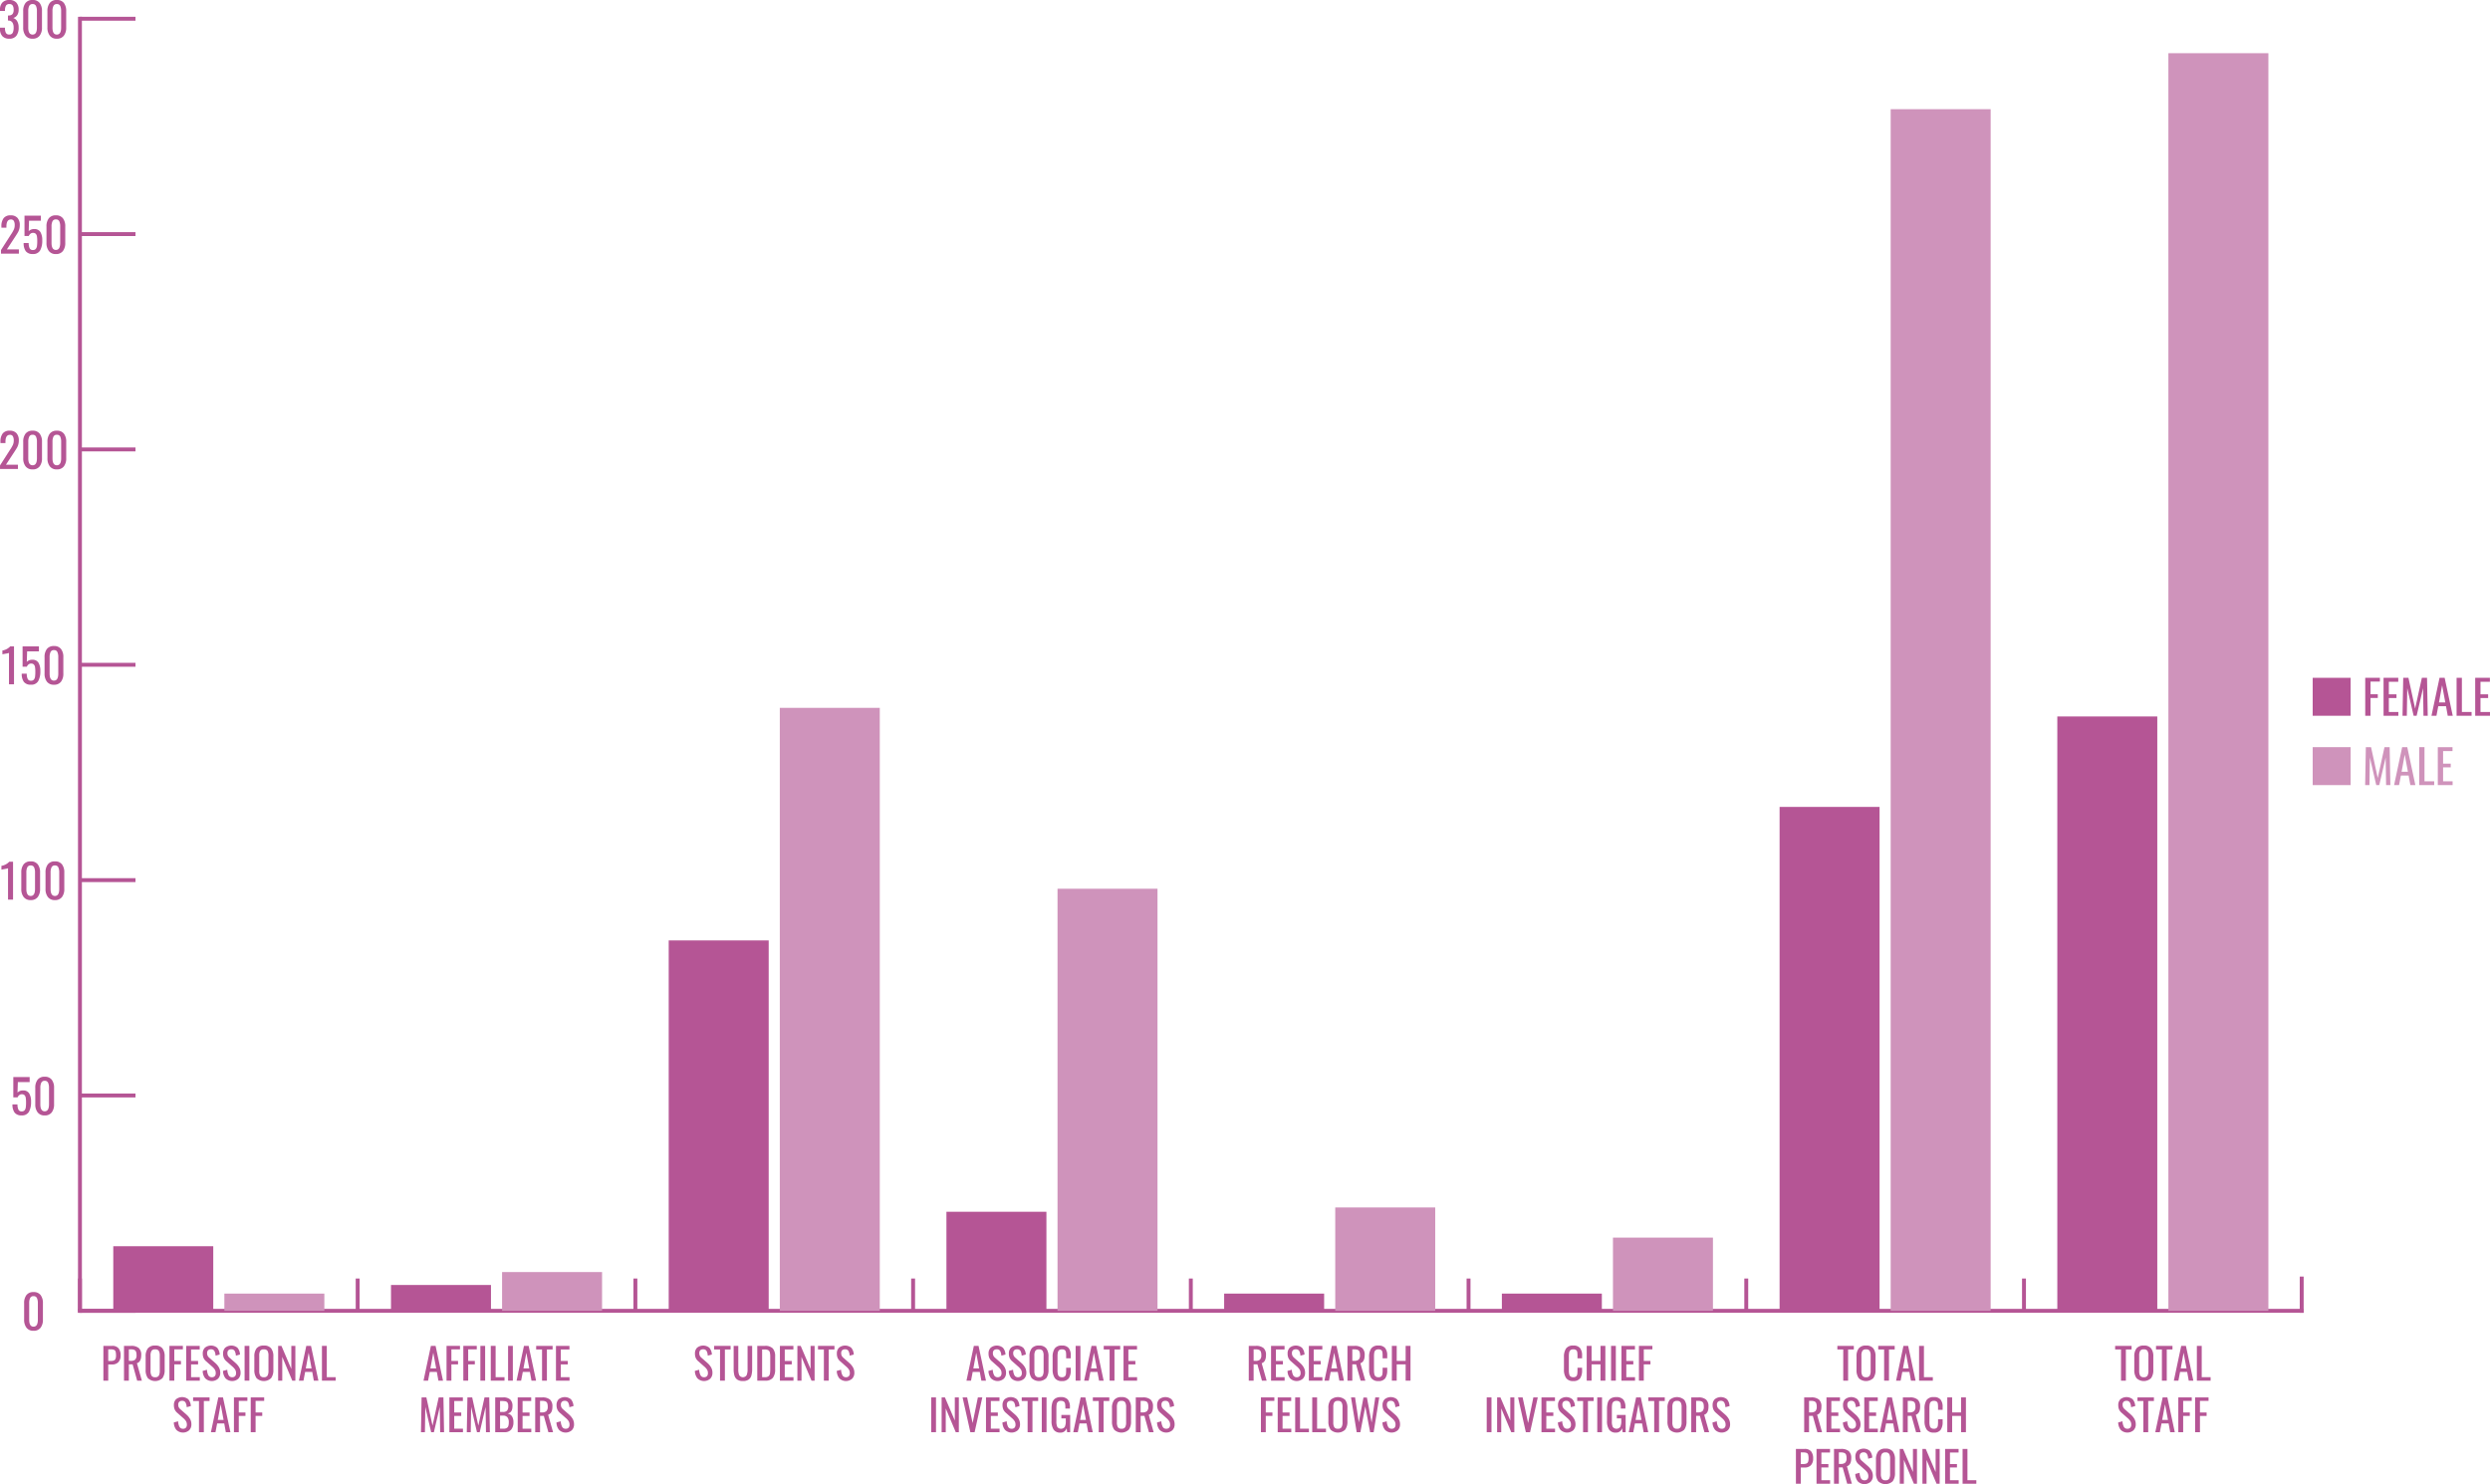 <svg id="Layer_1" data-name="Layer 1" xmlns="http://www.w3.org/2000/svg" viewBox="0 0 637.766 380.137"><defs><style>.cls-1,.cls-2{fill:none;stroke:#b55595;stroke-miterlimit:10;}.cls-1{stroke-linecap:square;}.cls-3{fill:#cf93bb;}.cls-4{fill:#b55595;}</style></defs><title>Gender Stats Graphic 2b</title><line class="cls-1" x1="20.478" y1="335.751" x2="589.537" y2="335.751"/><line class="cls-2" x1="20.478" y1="335.751" x2="20.478" y2="327.477"/><line class="cls-2" x1="91.61" y1="335.751" x2="91.61" y2="327.477"/><line class="cls-2" x1="162.743" y1="335.751" x2="162.743" y2="327.477"/><line class="cls-2" x1="233.875" y1="335.751" x2="233.875" y2="327.477"/><line class="cls-2" x1="305.007" y1="335.751" x2="305.007" y2="327.477"/><line class="cls-2" x1="376.14" y1="335.751" x2="376.14" y2="327.477"/><line class="cls-2" x1="447.272" y1="335.751" x2="447.272" y2="327.477"/><line class="cls-2" x1="518.405" y1="335.751" x2="518.405" y2="327.477"/><line class="cls-1" x1="589.537" y1="335.751" x2="589.537" y2="327.477"/><line class="cls-1" x1="20.478" y1="335.751" x2="20.478" y2="4.801"/><line class="cls-2" x1="20.478" y1="335.751" x2="34.704" y2="335.751"/><line class="cls-2" x1="20.478" y1="280.593" x2="34.704" y2="280.593"/><line class="cls-2" x1="20.478" y1="225.434" x2="34.704" y2="225.434"/><line class="cls-2" x1="20.478" y1="170.276" x2="34.704" y2="170.276"/><line class="cls-2" x1="20.478" y1="115.118" x2="34.704" y2="115.118"/><line class="cls-2" x1="20.478" y1="59.959" x2="34.704" y2="59.959"/><line class="cls-2" x1="20.478" y1="4.801" x2="34.704" y2="4.801"/><rect class="cls-3" x="57.467" y="331.338" width="25.608" height="4.413"/><rect class="cls-3" x="128.599" y="325.822" width="25.608" height="9.928"/><rect class="cls-3" x="199.731" y="181.308" width="25.608" height="154.443"/><rect class="cls-3" x="270.864" y="227.641" width="25.608" height="108.11"/><rect class="cls-3" x="341.996" y="309.275" width="25.608" height="26.476"/><rect class="cls-3" x="413.129" y="316.997" width="25.608" height="18.754"/><rect class="cls-3" x="484.261" y="27.968" width="25.608" height="307.783"/><rect class="cls-3" x="555.394" y="13.627" width="25.608" height="322.124"/><rect class="cls-4" x="29.014" y="319.203" width="25.608" height="16.547"/><rect class="cls-4" x="100.146" y="329.132" width="25.608" height="6.619"/><rect class="cls-4" x="171.278" y="240.879" width="25.608" height="94.872"/><rect class="cls-4" x="242.411" y="310.378" width="25.608" height="25.373"/><rect class="cls-4" x="313.543" y="331.338" width="25.608" height="4.413"/><rect class="cls-4" x="384.676" y="331.338" width="25.608" height="4.413"/><rect class="cls-4" x="455.808" y="206.681" width="25.608" height="129.07"/><rect class="cls-4" x="526.941" y="183.514" width="25.608" height="152.237"/><path class="cls-4" d="M28.44,346.878h2.211a2.065,2.065,0,0,1,1.678.627,2.807,2.807,0,0,1,.522,1.837,2.397,2.397,0,0,1-.561,1.694,2.111,2.111,0,0,1-1.628.604h-.979v4.147H28.44ZM30.255,350.75a2.367,2.367,0,0,0,.853-.121.77.77,0,0,0,.435-.418,2.188,2.188,0,0,0,.132-.857,3.685,3.685,0,0,0-.099-1.002.702.702,0,0,0-.391-.451,2.374,2.374,0,0,0-.918-.131h-.583V350.75Z" transform="translate(-1.96 -2.15)"/><path class="cls-4" d="M33.72,346.878h1.793a2.961,2.961,0,0,1,1.986.556,2.298,2.298,0,0,1,.632,1.81q0,1.715-1.1,2.079l1.265,4.466H37.097l-1.166-4.181h-.968v4.181H33.72Zm1.716,3.839a1.675,1.675,0,0,0,1.149-.318,1.537,1.537,0,0,0,.346-1.155,2.481,2.481,0,0,0-.121-.864.828.828,0,0,0-.429-.461,2.039,2.039,0,0,0-.869-.148h-.55v2.947Z" transform="translate(-1.96 -2.15)"/><path class="cls-4" d="M39.831,355.145a3.492,3.492,0,0,1-.567-2.15v-3.377a3.308,3.308,0,0,1,.572-2.102,2.256,2.256,0,0,1,1.87-.715,2.23,2.23,0,0,1,1.864.721,3.338,3.338,0,0,1,.566,2.096v3.388a3.451,3.451,0,0,1-.572,2.134,2.712,2.712,0,0,1-3.734.006Zm2.81-.644a2.463,2.463,0,0,0,.242-1.231v-3.905a2.336,2.336,0,0,0-.242-1.204,1.012,1.012,0,0,0-.935-.391,1.025,1.025,0,0,0-.946.391,2.341,2.341,0,0,0-.242,1.204v3.905a2.469,2.469,0,0,0,.242,1.231,1.009,1.009,0,0,0,.946.407A.996.996,0,0,0,42.641,354.501Z" transform="translate(-1.96 -2.15)"/><path class="cls-4" d="M45.358,346.878h3.443v.892h-2.2v2.97h1.705v.88H46.602v4.169H45.358Z" transform="translate(-1.96 -2.15)"/><path class="cls-4" d="M49.659,346.878h3.454v.925H50.902V350.75h1.793v.88h-1.793v3.267h2.233v.892H49.659Z" transform="translate(-1.96 -2.15)"/><path class="cls-4" d="M54.527,355.193a3.116,3.116,0,0,1-.654-1.902l1.1-.297a3.436,3.436,0,0,0,.335,1.386.97.97,0,0,0,.93.528.944.944,0,0,0,.731-.27,1.105,1.105,0,0,0,.248-.775,1.669,1.669,0,0,0-.231-.913,3.933,3.933,0,0,0-.737-.804l-1.496-1.319a2.504,2.504,0,0,1-.655-.853,2.739,2.739,0,0,1-.203-1.117,2.006,2.006,0,0,1,.561-1.518,2.492,2.492,0,0,1,3.124.022,2.834,2.834,0,0,1,.649,1.737l-1.056.287a2.808,2.808,0,0,0-.303-1.205.938.938,0,0,0-.885-.424.995.995,0,0,0-.726.248.976.976,0,0,0-.253.731,1.506,1.506,0,0,0,.132.665,1.79,1.79,0,0,0,.451.545l1.507,1.32a4.478,4.478,0,0,1,.93,1.121,2.722,2.722,0,0,1,.347,1.375,2.05,2.05,0,0,1-.594,1.551,2.41,2.41,0,0,1-3.25-.121Z" transform="translate(-1.96 -2.15)"/><path class="cls-4" d="M59.729,355.193a3.116,3.116,0,0,1-.654-1.902l1.1-.297a3.436,3.436,0,0,0,.335,1.386.971.971,0,0,0,.93.528.944.944,0,0,0,.731-.27,1.105,1.105,0,0,0,.248-.775,1.669,1.669,0,0,0-.231-.913,3.933,3.933,0,0,0-.737-.804l-1.496-1.319a2.504,2.504,0,0,1-.655-.853,2.739,2.739,0,0,1-.203-1.117,2.006,2.006,0,0,1,.561-1.518,2.492,2.492,0,0,1,3.124.022,2.834,2.834,0,0,1,.649,1.737l-1.056.287a2.809,2.809,0,0,0-.303-1.205.938.938,0,0,0-.885-.424.995.995,0,0,0-.726.248.975.975,0,0,0-.253.731,1.506,1.506,0,0,0,.132.665,1.79,1.79,0,0,0,.451.545l1.507,1.32a4.479,4.479,0,0,1,.93,1.121,2.722,2.722,0,0,1,.347,1.375,2.05,2.05,0,0,1-.594,1.551,2.41,2.41,0,0,1-3.25-.121Z" transform="translate(-1.96 -2.15)"/><path class="cls-4" d="M64.608,346.878H65.829v8.91H64.608Z" transform="translate(-1.96 -2.15)"/><path class="cls-4" d="M67.671,355.145a3.492,3.492,0,0,1-.567-2.15v-3.377a3.308,3.308,0,0,1,.572-2.102,2.256,2.256,0,0,1,1.87-.715,2.23,2.23,0,0,1,1.864.721,3.338,3.338,0,0,1,.566,2.096v3.388a3.451,3.451,0,0,1-.572,2.134,2.712,2.712,0,0,1-3.734.006Zm2.81-.644a2.463,2.463,0,0,0,.242-1.231v-3.905a2.336,2.336,0,0,0-.242-1.204,1.012,1.012,0,0,0-.935-.391,1.025,1.025,0,0,0-.946.391,2.341,2.341,0,0,0-.242,1.204v3.905a2.469,2.469,0,0,0,.242,1.231,1.009,1.009,0,0,0,.946.407A.996.996,0,0,0,70.481,354.501Z" transform="translate(-1.96 -2.15)"/><path class="cls-4" d="M73.199,346.878h.847l2.53,5.918v-5.918h1.034v8.91h-.792l-2.563-6.083v6.083H73.199Z" transform="translate(-1.96 -2.15)"/><path class="cls-4" d="M80.415,346.878h1.199l1.903,8.91H82.34l-.407-2.244H80.118l-.429,2.244H78.523Zm1.353,5.775-.748-4.015-.737,4.015Z" transform="translate(-1.96 -2.15)"/><path class="cls-4" d="M84.418,346.878h1.243v8.019h2.277v.892h-3.52Z" transform="translate(-1.96 -2.15)"/><path class="cls-4" d="M47.135,368.395a3.123,3.123,0,0,1-.654-1.903l1.1-.297a3.44,3.44,0,0,0,.335,1.386.972.972,0,0,0,.93.528.944.944,0,0,0,.731-.27,1.107,1.107,0,0,0,.248-.775,1.674,1.674,0,0,0-.231-.913,3.906,3.906,0,0,0-.737-.803l-1.496-1.32a2.504,2.504,0,0,1-.655-.853,2.734,2.734,0,0,1-.203-1.116,2.009,2.009,0,0,1,.561-1.519,2.496,2.496,0,0,1,3.124.022,2.834,2.834,0,0,1,.649,1.738l-1.056.285a2.808,2.808,0,0,0-.303-1.204.937.937,0,0,0-.885-.423.999.999,0,0,0-.726.246.982.982,0,0,0-.253.732,1.503,1.503,0,0,0,.132.665,1.779,1.779,0,0,0,.451.545l1.507,1.319a4.486,4.486,0,0,1,.93,1.123,2.714,2.714,0,0,1,.347,1.375,2.052,2.052,0,0,1-.594,1.551,2.41,2.41,0,0,1-3.25-.121Z" transform="translate(-1.96 -2.15)"/><path class="cls-4" d="M52.926,361.002H51.419v-.924h4.213v.924H54.169v7.986H52.926Z" transform="translate(-1.96 -2.15)"/><path class="cls-4" d="M57.876,360.078h1.199l1.903,8.91H59.801l-.407-2.244H57.579l-.429,2.244h-1.166Zm1.353,5.775-.748-4.016-.737,4.016Z" transform="translate(-1.96 -2.15)"/><path class="cls-4" d="M61.88,360.078h3.443v.891H63.123v2.971h1.705v.88H63.123v4.169H61.88Z" transform="translate(-1.96 -2.15)"/><path class="cls-4" d="M66.181,360.078H69.624v.891H67.424v2.971h1.705v.88H67.424v4.169H66.181Z" transform="translate(-1.96 -2.15)"/><path class="cls-3" d="M607.926,193.524h1.332l1.716,7.884,1.729-7.884h1.319l.181,9.72h-1.092l-.108-7.056-1.644,7.056h-.769l-1.632-7.056-.108,7.056h-1.104Z" transform="translate(-1.96 -2.15)"/><path class="cls-3" d="M617.226,193.524h1.309l2.075,9.72h-1.283l-.444-2.448h-1.98l-.468,2.448h-1.271Zm1.477,6.3-.816-4.38-.804,4.38Z" transform="translate(-1.96 -2.15)"/><path class="cls-3" d="M621.594,193.524h1.355V202.273h2.484v.972h-3.84Z" transform="translate(-1.96 -2.15)"/><path class="cls-3" d="M626.357,193.524H630.125v1.008h-2.412v3.216H629.669v.96h-1.956V202.273h2.437v.972h-3.792Z" transform="translate(-1.96 -2.15)"/><rect class="cls-3" x="592.349" y="191.375" width="9.719" height="9.719"/><path class="cls-4" d="M607.77,175.763h3.757v.972H609.126v3.24h1.86v.96H609.126v4.548h-1.356Z" transform="translate(-1.96 -2.15)"/><path class="cls-4" d="M612.462,175.763h3.768v1.008h-2.412v3.216h1.956v.96h-1.956v3.564h2.437v.972h-3.792Z" transform="translate(-1.96 -2.15)"/><path class="cls-4" d="M617.502,175.763h1.332l1.716,7.884,1.728-7.884h1.32l.18,9.72h-1.092l-.108-7.056-1.644,7.056H620.166l-1.633-7.056-.107,7.056h-1.104Z" transform="translate(-1.96 -2.15)"/><path class="cls-4" d="M626.802,175.763h1.308l2.076,9.72h-1.284l-.443-2.448h-1.98l-.468,2.448H624.737Zm1.476,6.3-.815-4.38-.805,4.38Z" transform="translate(-1.96 -2.15)"/><path class="cls-4" d="M631.169,175.763h1.356v8.749h2.484v.972H631.169Z" transform="translate(-1.96 -2.15)"/><path class="cls-4" d="M635.934,175.763h3.768v1.008h-2.412v3.216h1.956v.96h-1.956v3.564h2.437v.972h-3.792Z" transform="translate(-1.96 -2.15)"/><rect class="cls-4" x="592.349" y="173.613" width="9.719" height="9.719"/><path class="cls-4" d="M112.328,346.878h1.199l1.903,8.91h-1.177l-.407-2.244h-1.815l-.429,2.244h-1.166Zm1.353,5.775-.748-4.015-.737,4.015Z" transform="translate(-1.96 -2.15)"/><path class="cls-4" d="M116.332,346.878h3.443v.892h-2.2v2.97h1.705v.88h-1.705v4.169h-1.243Z" transform="translate(-1.96 -2.15)"/><path class="cls-4" d="M120.632,346.878h3.443v.892h-2.2v2.97h1.705v.88h-1.705v4.169h-1.243Z" transform="translate(-1.96 -2.15)"/><path class="cls-4" d="M124.999,346.878h1.221v8.91H124.999Z" transform="translate(-1.96 -2.15)"/><path class="cls-4" d="M127.661,346.878h1.243v8.019h2.277v.892h-3.52Z" transform="translate(-1.96 -2.15)"/><path class="cls-4" d="M132.094,346.878h1.221v8.91h-1.221Z" transform="translate(-1.96 -2.15)"/><path class="cls-4" d="M136.164,346.878h1.199l1.903,8.91h-1.177l-.407-2.244h-1.815l-.429,2.244h-1.166Zm1.353,5.775-.748-4.015-.737,4.015Z" transform="translate(-1.96 -2.15)"/><path class="cls-4" d="M140.794,347.803H139.288v-.925h4.213v.925H142.038v7.985h-1.243Z" transform="translate(-1.96 -2.15)"/><path class="cls-4" d="M144.358,346.878h3.454v.925h-2.211V350.75h1.793v.88h-1.793v3.267h2.233v.892H144.358Z" transform="translate(-1.96 -2.15)"/><path class="cls-4" d="M109.946,360.078H111.167l1.573,7.227,1.584-7.227h1.21l.165,8.91h-1.001l-.099-6.468-1.507,6.468h-.704l-1.496-6.468-.099,6.468h-1.012Z" transform="translate(-1.96 -2.15)"/><path class="cls-4" d="M117.062,360.078h3.454v.924h-2.211v2.948h1.793v.88h-1.793v3.268h2.233v.891H117.062Z" transform="translate(-1.96 -2.15)"/><path class="cls-4" d="M121.683,360.078h1.221l1.573,7.227,1.584-7.227h1.21l.165,8.91h-1.001l-.099-6.468-1.507,6.468h-.704l-1.496-6.468-.099,6.468h-1.012Z" transform="translate(-1.96 -2.15)"/><path class="cls-4" d="M128.799,360.078h2.046a2.553,2.553,0,0,1,1.793.545,2.21,2.21,0,0,1,.583,1.688q0,1.705-1.276,1.881a1.8,1.8,0,0,1,1.155.742,2.74,2.74,0,0,1,.363,1.513,2.815,2.815,0,0,1-.566,1.87,2.128,2.128,0,0,1-1.722.671h-2.376Zm1.98,3.719a1.383,1.383,0,0,0,1.067-.336,1.74,1.74,0,0,0,.297-1.149,1.641,1.641,0,0,0-.182-.874.82.82,0,0,0-.544-.358,5.565,5.565,0,0,0-1.078-.077h-.297v2.795Zm.099,4.301a1.747,1.747,0,0,0,.853-.171.92.92,0,0,0,.423-.522,3.041,3.041,0,0,0,.121-.957,1.97,1.97,0,0,0-.352-1.281,1.408,1.408,0,0,0-1.144-.424h-.737v3.355Z" transform="translate(-1.96 -2.15)"/><path class="cls-4" d="M134.563,360.078h3.454v.924h-2.211v2.948h1.793v.88h-1.793v3.268h2.233v.891h-3.476Z" transform="translate(-1.96 -2.15)"/><path class="cls-4" d="M139.04,360.078h1.793a2.961,2.961,0,0,1,1.986.556,2.296,2.296,0,0,1,.632,1.81q0,1.717-1.1,2.079l1.265,4.466H142.417l-1.166-4.18h-.968v4.18H139.04Zm1.716,3.84a1.675,1.675,0,0,0,1.149-.32,1.534,1.534,0,0,0,.346-1.154,2.472,2.472,0,0,0-.121-.863.834.834,0,0,0-.429-.463,2.054,2.054,0,0,0-.869-.148h-.55V363.918Z" transform="translate(-1.96 -2.15)"/><path class="cls-4" d="M145.14,368.395a3.123,3.123,0,0,1-.654-1.903l1.1-.297a3.44,3.44,0,0,0,.335,1.386.972.972,0,0,0,.93.528.944.944,0,0,0,.731-.27,1.107,1.107,0,0,0,.248-.775,1.674,1.674,0,0,0-.231-.913,3.906,3.906,0,0,0-.737-.803l-1.496-1.32a2.504,2.504,0,0,1-.655-.853,2.734,2.734,0,0,1-.203-1.116,2.009,2.009,0,0,1,.561-1.519,2.496,2.496,0,0,1,3.124.022,2.834,2.834,0,0,1,.649,1.738l-1.056.285a2.808,2.808,0,0,0-.303-1.204.937.937,0,0,0-.885-.423.999.999,0,0,0-.726.246.982.982,0,0,0-.253.732,1.503,1.503,0,0,0,.132.665,1.779,1.779,0,0,0,.451.545l1.507,1.319a4.487,4.487,0,0,1,.93,1.123,2.714,2.714,0,0,1,.347,1.375,2.052,2.052,0,0,1-.594,1.551,2.41,2.41,0,0,1-3.25-.121Z" transform="translate(-1.96 -2.15)"/><path class="cls-4" d="M180.592,355.193a3.116,3.116,0,0,1-.654-1.902l1.1-.297a3.436,3.436,0,0,0,.335,1.386.97.97,0,0,0,.93.528.944.944,0,0,0,.731-.27,1.105,1.105,0,0,0,.248-.775,1.669,1.669,0,0,0-.231-.913,3.933,3.933,0,0,0-.737-.804l-1.496-1.319a2.504,2.504,0,0,1-.655-.853,2.739,2.739,0,0,1-.203-1.117,2.006,2.006,0,0,1,.561-1.518,2.492,2.492,0,0,1,3.124.022,2.834,2.834,0,0,1,.649,1.737l-1.056.287a2.808,2.808,0,0,0-.303-1.205.938.938,0,0,0-.885-.424.995.995,0,0,0-.726.248.976.976,0,0,0-.253.731,1.506,1.506,0,0,0,.132.665,1.79,1.79,0,0,0,.451.545l1.507,1.32a4.478,4.478,0,0,1,.93,1.121,2.722,2.722,0,0,1,.347,1.375,2.05,2.05,0,0,1-.594,1.551,2.41,2.41,0,0,1-3.25-.121Z" transform="translate(-1.96 -2.15)"/><path class="cls-4" d="M186.383,347.803h-1.507v-.925h4.213v.925h-1.463v7.985H186.383Z" transform="translate(-1.96 -2.15)"/><path class="cls-4" d="M190.789,355.514a1.903,1.903,0,0,1-.721-1.045,6.06,6.06,0,0,1-.198-1.684v-5.907h1.188v5.962a3.909,3.909,0,0,0,.236,1.54,1.121,1.121,0,0,0,1.903,0,3.908,3.908,0,0,0,.237-1.54v-5.962h1.177v5.907a6.06,6.06,0,0,1-.198,1.684,1.917,1.917,0,0,1-.715,1.045,2.445,2.445,0,0,1-1.452.373A2.471,2.471,0,0,1,190.789,355.514Z" transform="translate(-1.96 -2.15)"/><path class="cls-4" d="M195.92,346.878h1.936a2.656,2.656,0,0,1,2.041.66,2.991,2.991,0,0,1,.6,2.058v3.277a3.424,3.424,0,0,1-.588,2.194,2.384,2.384,0,0,1-1.953.721h-2.035Zm1.947,8.019a1.426,1.426,0,0,0,.94-.252,1.119,1.119,0,0,0,.363-.688,8.799,8.799,0,0,0,.072-1.314V349.749a5.45,5.45,0,0,0-.094-1.161.922.922,0,0,0-.391-.594,1.739,1.739,0,0,0-.924-.191h-.671v7.094Z" transform="translate(-1.96 -2.15)"/><path class="cls-4" d="M201.717,346.878h3.454v.925H202.96V350.75h1.793v.88H202.96v3.267h2.233v.892H201.717Z" transform="translate(-1.96 -2.15)"/><path class="cls-4" d="M206.194,346.878h.847l2.53,5.918v-5.918H210.605v8.91h-.792l-2.563-6.083v6.083h-1.056Z" transform="translate(-1.96 -2.15)"/><path class="cls-4" d="M212.981,347.803h-1.507v-.925H215.687v.925h-1.463v7.985H212.981Z" transform="translate(-1.96 -2.15)"/><path class="cls-4" d="M216.936,355.193a3.116,3.116,0,0,1-.654-1.902l1.1-.297a3.436,3.436,0,0,0,.335,1.386.97.97,0,0,0,.93.528.944.944,0,0,0,.731-.27,1.105,1.105,0,0,0,.248-.775,1.669,1.669,0,0,0-.231-.913,3.933,3.933,0,0,0-.737-.804l-1.496-1.319a2.504,2.504,0,0,1-.655-.853,2.739,2.739,0,0,1-.203-1.117,2.006,2.006,0,0,1,.561-1.518,2.492,2.492,0,0,1,3.124.022,2.834,2.834,0,0,1,.649,1.737l-1.056.287a2.808,2.808,0,0,0-.303-1.205.938.938,0,0,0-.885-.424.995.995,0,0,0-.726.248.976.976,0,0,0-.253.731,1.506,1.506,0,0,0,.132.665,1.79,1.79,0,0,0,.451.545l1.507,1.32a4.478,4.478,0,0,1,.93,1.121,2.722,2.722,0,0,1,.347,1.375,2.05,2.05,0,0,1-.594,1.551,2.41,2.41,0,0,1-3.25-.121Z" transform="translate(-1.96 -2.15)"/><path class="cls-4" d="M251.396,346.878h1.199l1.903,8.91H253.321l-.407-2.244h-1.815l-.429,2.244h-1.166Zm1.353,5.775-.748-4.015-.737,4.015Z" transform="translate(-1.96 -2.15)"/><path class="cls-4" d="M255.791,355.193a3.116,3.116,0,0,1-.654-1.902l1.1-.297a3.436,3.436,0,0,0,.335,1.386.97.97,0,0,0,.93.528.944.944,0,0,0,.731-.27,1.105,1.105,0,0,0,.248-.775,1.669,1.669,0,0,0-.231-.913,3.933,3.933,0,0,0-.737-.804l-1.496-1.319a2.504,2.504,0,0,1-.655-.853,2.739,2.739,0,0,1-.203-1.117,2.006,2.006,0,0,1,.561-1.518,2.492,2.492,0,0,1,3.124.022,2.834,2.834,0,0,1,.649,1.737l-1.056.287a2.809,2.809,0,0,0-.303-1.205.938.938,0,0,0-.885-.424.995.995,0,0,0-.726.248.976.976,0,0,0-.253.731,1.506,1.506,0,0,0,.132.665,1.79,1.79,0,0,0,.451.545l1.507,1.32a4.478,4.478,0,0,1,.93,1.121,2.722,2.722,0,0,1,.347,1.375,2.05,2.05,0,0,1-.594,1.551,2.41,2.41,0,0,1-3.25-.121Z" transform="translate(-1.96 -2.15)"/><path class="cls-4" d="M260.993,355.193a3.116,3.116,0,0,1-.654-1.902l1.1-.297a3.436,3.436,0,0,0,.335,1.386.97.97,0,0,0,.93.528.944.944,0,0,0,.731-.27,1.105,1.105,0,0,0,.248-.775,1.669,1.669,0,0,0-.231-.913,3.933,3.933,0,0,0-.737-.804l-1.496-1.319a2.504,2.504,0,0,1-.655-.853,2.739,2.739,0,0,1-.203-1.117,2.006,2.006,0,0,1,.561-1.518,2.492,2.492,0,0,1,3.124.022,2.834,2.834,0,0,1,.649,1.737l-1.056.287a2.808,2.808,0,0,0-.303-1.205.938.938,0,0,0-.885-.424.995.995,0,0,0-.726.248.975.975,0,0,0-.253.731,1.506,1.506,0,0,0,.132.665,1.79,1.79,0,0,0,.451.545l1.507,1.32a4.478,4.478,0,0,1,.93,1.121,2.722,2.722,0,0,1,.347,1.375,2.05,2.05,0,0,1-.594,1.551,2.41,2.41,0,0,1-3.25-.121Z" transform="translate(-1.96 -2.15)"/><path class="cls-4" d="M266.208,355.145a3.492,3.492,0,0,1-.567-2.15v-3.377a3.308,3.308,0,0,1,.572-2.102,2.256,2.256,0,0,1,1.87-.715,2.23,2.23,0,0,1,1.864.721,3.338,3.338,0,0,1,.566,2.096v3.388a3.451,3.451,0,0,1-.572,2.134,2.712,2.712,0,0,1-3.734.006Zm2.81-.644a2.463,2.463,0,0,0,.242-1.231v-3.905a2.336,2.336,0,0,0-.242-1.204,1.012,1.012,0,0,0-.935-.391,1.025,1.025,0,0,0-.946.391,2.341,2.341,0,0,0-.242,1.204v3.905a2.469,2.469,0,0,0,.242,1.231,1.009,1.009,0,0,0,.946.407A.996.996,0,0,0,269.018,354.501Z" transform="translate(-1.96 -2.15)"/><path class="cls-4" d="M272.108,355.101a3.801,3.801,0,0,1-.539-2.173v-3.146a3.881,3.881,0,0,1,.528-2.222,2.12,2.12,0,0,1,1.87-.76,2.085,2.085,0,0,1,1.722.649,3.003,3.003,0,0,1,.522,1.914v.704h-1.177v-.627a6.148,6.148,0,0,0-.055-.946.872.872,0,0,0-.28-.528,1.079,1.079,0,0,0-.721-.197,1.129,1.129,0,0,0-.753.214,1.029,1.029,0,0,0-.325.595,5.337,5.337,0,0,0-.077,1.018V353.126a4.066,4.066,0,0,0,.11,1.067.941.941,0,0,0,.357.55,1.227,1.227,0,0,0,.688.165,1.026,1.026,0,0,0,.704-.209.955.955,0,0,0,.291-.572,6.371,6.371,0,0,0,.061-.99v-.66h1.177v.66a3.517,3.517,0,0,1-.5,2.041,1.988,1.988,0,0,1-1.744.709A2.091,2.091,0,0,1,272.108,355.101Z" transform="translate(-1.96 -2.15)"/><path class="cls-4" d="M277.465,346.878h1.221v8.91h-1.221Z" transform="translate(-1.96 -2.15)"/><path class="cls-4" d="M281.535,346.878h1.199l1.903,8.91H283.46l-.407-2.244h-1.815l-.429,2.244h-1.166Zm1.353,5.775-.748-4.015-.737,4.015Z" transform="translate(-1.96 -2.15)"/><path class="cls-4" d="M286.166,347.803h-1.507v-.925h4.213v.925h-1.463v7.985H286.166Z" transform="translate(-1.96 -2.15)"/><path class="cls-4" d="M289.73,346.878h3.454v.925h-2.211V350.75h1.793v.88h-1.793v3.267h2.233v.892H289.73Z" transform="translate(-1.96 -2.15)"/><path class="cls-4" d="M240.478,360.078h1.221v8.91H240.478Z" transform="translate(-1.96 -2.15)"/><path class="cls-4" d="M243.14,360.078h.847l2.53,5.918v-5.918h1.034v8.91h-.792l-2.563-6.083v6.083h-1.056Z" transform="translate(-1.96 -2.15)"/><path class="cls-4" d="M248.508,360.078h1.166l1.408,6.567,1.342-6.567h1.133l-1.969,8.91H250.499Z" transform="translate(-1.96 -2.15)"/><path class="cls-4" d="M254.503,360.078h3.454v.924h-2.211v2.948h1.793v.88h-1.793v3.268H257.979v.891h-3.476Z" transform="translate(-1.96 -2.15)"/><path class="cls-4" d="M259.371,368.395a3.123,3.123,0,0,1-.654-1.903l1.1-.297a3.44,3.44,0,0,0,.335,1.386.972.972,0,0,0,.93.528.944.944,0,0,0,.731-.27,1.107,1.107,0,0,0,.248-.775,1.674,1.674,0,0,0-.231-.913,3.906,3.906,0,0,0-.737-.803l-1.496-1.32a2.504,2.504,0,0,1-.655-.853,2.734,2.734,0,0,1-.203-1.116,2.009,2.009,0,0,1,.561-1.519,2.495,2.495,0,0,1,3.124.022,2.834,2.834,0,0,1,.649,1.738l-1.056.285a2.808,2.808,0,0,0-.303-1.204.937.937,0,0,0-.885-.423.999.999,0,0,0-.726.246.982.982,0,0,0-.253.732,1.503,1.503,0,0,0,.132.665,1.779,1.779,0,0,0,.451.545l1.507,1.319a4.486,4.486,0,0,1,.93,1.123,2.714,2.714,0,0,1,.347,1.375,2.052,2.052,0,0,1-.594,1.551,2.41,2.41,0,0,1-3.25-.121Z" transform="translate(-1.96 -2.15)"/><path class="cls-4" d="M265.162,361.002h-1.507v-.924h4.213v.924h-1.463v7.986h-1.243Z" transform="translate(-1.96 -2.15)"/><path class="cls-4" d="M268.791,360.078h1.221v8.91h-1.221Z" transform="translate(-1.96 -2.15)"/><path class="cls-4" d="M271.828,368.334a3.943,3.943,0,0,1-.539-2.271v-2.981a5.645,5.645,0,0,1,.215-1.699,1.898,1.898,0,0,1,.737-1.022,2.511,2.511,0,0,1,1.436-.357,2.239,2.239,0,0,1,1.776.627,2.956,2.956,0,0,1,.544,1.969v.33h-1.166v-.275a4.813,4.813,0,0,0-.077-.984.836.836,0,0,0-.325-.522,1.252,1.252,0,0,0-.731-.177.975.975,0,0,0-1.095.869,6.236,6.236,0,0,0-.071,1.057v3.3a3.197,3.197,0,0,0,.248,1.468,1.207,1.207,0,0,0,1.903-.037,3.472,3.472,0,0,0,.259-1.552V365.457h-1.133v-.88h2.255v4.411h-.781l-.121-1.023a1.567,1.567,0,0,1-1.584,1.133A1.989,1.989,0,0,1,271.828,368.334Z" transform="translate(-1.96 -2.15)"/><path class="cls-4" d="M278.747,360.078h1.199l1.903,8.91h-1.177l-.407-2.244h-1.815l-.429,2.244h-1.166Zm1.353,5.775-.748-4.016-.737,4.016Z" transform="translate(-1.96 -2.15)"/><path class="cls-4" d="M283.377,361.002h-1.507v-.924h4.213v.924h-1.463v7.986h-1.243Z" transform="translate(-1.96 -2.15)"/><path class="cls-4" d="M287.343,368.345a3.494,3.494,0,0,1-.567-2.15v-3.377a3.303,3.303,0,0,1,.572-2.101,2.256,2.256,0,0,1,1.87-.715,2.233,2.233,0,0,1,1.864.72,3.336,3.336,0,0,1,.566,2.096v3.388a3.458,3.458,0,0,1-.572,2.135,2.711,2.711,0,0,1-3.734.005Zm2.81-.644a2.465,2.465,0,0,0,.242-1.232v-3.904a2.342,2.342,0,0,0-.242-1.205,1.014,1.014,0,0,0-.935-.391,1.028,1.028,0,0,0-.946.391,2.348,2.348,0,0,0-.242,1.205v3.904a2.471,2.471,0,0,0,.242,1.232,1.009,1.009,0,0,0,.946.407A.996.996,0,0,0,290.153,367.701Z" transform="translate(-1.96 -2.15)"/><path class="cls-4" d="M292.87,360.078h1.793a2.961,2.961,0,0,1,1.986.556,2.296,2.296,0,0,1,.632,1.81q0,1.717-1.1,2.079l1.265,4.466h-1.199l-1.166-4.18h-.968v4.18h-1.243Zm1.716,3.84a1.675,1.675,0,0,0,1.149-.32,1.534,1.534,0,0,0,.346-1.154,2.472,2.472,0,0,0-.121-.863.835.835,0,0,0-.429-.463,2.054,2.054,0,0,0-.869-.148h-.55V363.918Z" transform="translate(-1.96 -2.15)"/><path class="cls-4" d="M298.97,368.395a3.123,3.123,0,0,1-.654-1.903l1.1-.297a3.44,3.44,0,0,0,.335,1.386.972.972,0,0,0,.93.528.944.944,0,0,0,.731-.27,1.107,1.107,0,0,0,.248-.775,1.674,1.674,0,0,0-.231-.913,3.906,3.906,0,0,0-.737-.803l-1.496-1.32a2.504,2.504,0,0,1-.655-.853,2.734,2.734,0,0,1-.203-1.116,2.009,2.009,0,0,1,.561-1.519,2.496,2.496,0,0,1,3.124.022,2.834,2.834,0,0,1,.649,1.738l-1.056.285a2.808,2.808,0,0,0-.303-1.204.937.937,0,0,0-.885-.423.999.999,0,0,0-.726.246.982.982,0,0,0-.253.732,1.503,1.503,0,0,0,.132.665,1.779,1.779,0,0,0,.451.545l1.507,1.319a4.486,4.486,0,0,1,.93,1.123,2.714,2.714,0,0,1,.347,1.375,2.052,2.052,0,0,1-.594,1.551,2.41,2.41,0,0,1-3.25-.121Z" transform="translate(-1.96 -2.15)"/><path class="cls-4" d="M321.808,346.878h1.793a2.959,2.959,0,0,1,1.985.556,2.296,2.296,0,0,1,.633,1.81q0,1.715-1.101,2.079l1.266,4.466h-1.199l-1.166-4.181h-.968v4.181h-1.243Zm1.716,3.839a1.674,1.674,0,0,0,1.149-.318,1.535,1.535,0,0,0,.347-1.155,2.468,2.468,0,0,0-.121-.864.827.827,0,0,0-.429-.461,2.041,2.041,0,0,0-.869-.148h-.55v2.947Z" transform="translate(-1.96 -2.15)"/><path class="cls-4" d="M327.517,346.878h3.454v.925h-2.211V350.75h1.793v.88h-1.793v3.267h2.232v.892H327.517Z" transform="translate(-1.96 -2.15)"/><path class="cls-4" d="M332.384,355.193a3.116,3.116,0,0,1-.654-1.902l1.1-.297a3.444,3.444,0,0,0,.336,1.386.97.97,0,0,0,.93.528.945.945,0,0,0,.731-.27,1.105,1.105,0,0,0,.247-.775,1.673,1.673,0,0,0-.23-.913,3.952,3.952,0,0,0-.737-.804l-1.496-1.319a2.502,2.502,0,0,1-.654-.853,2.739,2.739,0,0,1-.203-1.117,2.005,2.005,0,0,1,.561-1.518,2.492,2.492,0,0,1,3.124.022,2.834,2.834,0,0,1,.649,1.737l-1.057.287a2.802,2.802,0,0,0-.303-1.205.937.937,0,0,0-.885-.424.997.997,0,0,0-.727.248.976.976,0,0,0-.253.731,1.506,1.506,0,0,0,.132.665,1.797,1.797,0,0,0,.451.545l1.507,1.32a4.468,4.468,0,0,1,.93,1.121,2.717,2.717,0,0,1,.347,1.375,2.052,2.052,0,0,1-.594,1.551,2.41,2.41,0,0,1-3.251-.121Z" transform="translate(-1.96 -2.15)"/><path class="cls-4" d="M337.196,346.878h3.454v.925h-2.211V350.75h1.793v.88h-1.793v3.267h2.232v.892h-3.476Z" transform="translate(-1.96 -2.15)"/><path class="cls-4" d="M343.081,346.878h1.199l1.903,8.91h-1.178l-.406-2.244h-1.815l-.429,2.244h-1.166Zm1.354,5.775-.748-4.015-.737,4.015Z" transform="translate(-1.96 -2.15)"/><path class="cls-4" d="M347.085,346.878h1.793a2.962,2.962,0,0,1,1.986.556,2.299,2.299,0,0,1,.632,1.81q0,1.715-1.1,2.079l1.265,4.466h-1.199l-1.166-4.181h-.968v4.181H347.085Zm1.717,3.839a1.676,1.676,0,0,0,1.149-.318,1.539,1.539,0,0,0,.346-1.155,2.494,2.494,0,0,0-.12-.864.829.829,0,0,0-.43-.461,2.038,2.038,0,0,0-.869-.148h-.55v2.947Z" transform="translate(-1.96 -2.15)"/><path class="cls-4" d="M353.168,355.101a3.801,3.801,0,0,1-.539-2.173v-3.146a3.885,3.885,0,0,1,.528-2.222,2.121,2.121,0,0,1,1.87-.76,2.086,2.086,0,0,1,1.722.649,3.006,3.006,0,0,1,.522,1.914v.704h-1.177v-.627a6.074,6.074,0,0,0-.056-.946.867.867,0,0,0-.28-.528,1.079,1.079,0,0,0-.721-.197,1.128,1.128,0,0,0-.753.214,1.032,1.032,0,0,0-.325.595,5.384,5.384,0,0,0-.076,1.018V353.126a4.069,4.069,0,0,0,.109,1.067.941.941,0,0,0,.357.55,1.228,1.228,0,0,0,.688.165,1.026,1.026,0,0,0,.704-.209.956.956,0,0,0,.292-.572,6.371,6.371,0,0,0,.061-.99v-.66h1.177v.66a3.513,3.513,0,0,1-.501,2.041,1.987,1.987,0,0,1-1.743.709A2.091,2.091,0,0,1,353.168,355.101Z" transform="translate(-1.96 -2.15)"/><path class="cls-4" d="M358.459,346.878h1.243v3.851h2.288v-3.851h1.243v8.91h-1.243v-4.169h-2.288v4.169H358.459Z" transform="translate(-1.96 -2.15)"/><path class="cls-4" d="M324.92,360.078h3.443v.891h-2.2v2.971h1.705v.88h-1.705v4.169h-1.243Z" transform="translate(-1.96 -2.15)"/><path class="cls-4" d="M329.221,360.078h3.454v.924h-2.211v2.948h1.793v.88h-1.793v3.268h2.233v.891H329.221Z" transform="translate(-1.96 -2.15)"/><path class="cls-4" d="M333.698,360.078h1.243v8.02h2.276v.891h-3.52Z" transform="translate(-1.96 -2.15)"/><path class="cls-4" d="M338.064,360.078h1.243v8.02H341.585v.891h-3.521Z" transform="translate(-1.96 -2.15)"/><path class="cls-4" d="M342.768,368.345a3.494,3.494,0,0,1-.566-2.15v-3.377a3.3,3.3,0,0,1,.572-2.101,2.789,2.789,0,0,1,3.734.005,3.339,3.339,0,0,1,.566,2.096v3.388a3.454,3.454,0,0,1-.572,2.135,2.711,2.711,0,0,1-3.734.005Zm2.811-.644a2.47,2.47,0,0,0,.242-1.232v-3.904a2.347,2.347,0,0,0-.242-1.205,1.014,1.014,0,0,0-.935-.391,1.028,1.028,0,0,0-.946.391,2.347,2.347,0,0,0-.242,1.205v3.904a2.47,2.47,0,0,0,.242,1.232,1.009,1.009,0,0,0,.946.407A.996.996,0,0,0,345.578,367.701Z" transform="translate(-1.96 -2.15)"/><path class="cls-4" d="M347.998,360.078h1.034l.957,6.402,1.198-6.369h.88l1.21,6.402.936-6.436h1.012l-1.43,8.91h-.902l-1.243-6.6-1.254,6.6h-.945Z" transform="translate(-1.96 -2.15)"/><path class="cls-4" d="M356.704,368.395a3.123,3.123,0,0,1-.654-1.903l1.1-.297a3.448,3.448,0,0,0,.336,1.386.972.972,0,0,0,.93.528.945.945,0,0,0,.731-.27,1.107,1.107,0,0,0,.247-.775,1.678,1.678,0,0,0-.23-.913,3.925,3.925,0,0,0-.737-.803l-1.496-1.32a2.502,2.502,0,0,1-.654-.853,2.734,2.734,0,0,1-.203-1.116,2.009,2.009,0,0,1,.561-1.519,2.496,2.496,0,0,1,3.124.022,2.835,2.835,0,0,1,.649,1.738l-1.057.285a2.801,2.801,0,0,0-.303-1.204.936.936,0,0,0-.885-.423,1.001,1.001,0,0,0-.727.246.982.982,0,0,0-.253.732,1.503,1.503,0,0,0,.132.665,1.786,1.786,0,0,0,.451.545l1.507,1.319a4.476,4.476,0,0,1,.93,1.123,2.709,2.709,0,0,1,.347,1.375,2.053,2.053,0,0,1-.594,1.551,2.41,2.41,0,0,1-3.251-.121Z" transform="translate(-1.96 -2.15)"/><path class="cls-4" d="M403.076,355.101a3.801,3.801,0,0,1-.539-2.173v-3.146a3.877,3.877,0,0,1,.529-2.222,2.118,2.118,0,0,1,1.869-.76,2.086,2.086,0,0,1,1.722.649,3,3,0,0,1,.522,1.914v.704h-1.177v-.627a6.074,6.074,0,0,0-.056-.946.871.871,0,0,0-.279-.528,1.079,1.079,0,0,0-.721-.197,1.13,1.13,0,0,0-.754.214,1.025,1.025,0,0,0-.324.595,5.29,5.29,0,0,0-.077,1.018V353.126a4.021,4.021,0,0,0,.11,1.067.932.932,0,0,0,.357.55,1.223,1.223,0,0,0,.688.165,1.025,1.025,0,0,0,.703-.209.95.95,0,0,0,.292-.572,6.371,6.371,0,0,0,.061-.99v-.66h1.177v.66a3.521,3.521,0,0,1-.5,2.041,1.99,1.99,0,0,1-1.744.709A2.091,2.091,0,0,1,403.076,355.101Z" transform="translate(-1.96 -2.15)"/><path class="cls-4" d="M408.367,346.878h1.244v3.851h2.287v-3.851h1.243v8.91h-1.243v-4.169h-2.287v4.169h-1.244Z" transform="translate(-1.96 -2.15)"/><path class="cls-4" d="M414.604,346.878h1.222v8.91h-1.222Z" transform="translate(-1.96 -2.15)"/><path class="cls-4" d="M417.267,346.878h3.454v.925h-2.211V350.75h1.793v.88h-1.793v3.267h2.232v.892H417.267Z" transform="translate(-1.96 -2.15)"/><path class="cls-4" d="M421.743,346.878h3.443v.892h-2.2v2.97h1.705v.88h-1.705v4.169h-1.243Z" transform="translate(-1.96 -2.15)"/><path class="cls-4" d="M382.754,360.078h1.222v8.91h-1.222Z" transform="translate(-1.96 -2.15)"/><path class="cls-4" d="M385.416,360.078h.848l2.529,5.918v-5.918h1.035v8.91h-.793l-2.562-6.083v6.083H385.416Z" transform="translate(-1.96 -2.15)"/><path class="cls-4" d="M390.784,360.078h1.166l1.408,6.567,1.342-6.567H395.833l-1.969,8.91h-1.089Z" transform="translate(-1.96 -2.15)"/><path class="cls-4" d="M396.779,360.078h3.454v.924h-2.211v2.948h1.793v.88h-1.793v3.268h2.233v.891H396.779Z" transform="translate(-1.96 -2.15)"/><path class="cls-4" d="M401.646,368.395a3.13,3.13,0,0,1-.654-1.903l1.1-.297a3.448,3.448,0,0,0,.336,1.386.973.973,0,0,0,.93.528.945.945,0,0,0,.731-.27,1.107,1.107,0,0,0,.247-.775,1.67,1.67,0,0,0-.23-.913,3.944,3.944,0,0,0-.736-.803l-1.496-1.32a2.506,2.506,0,0,1-.655-.853,2.734,2.734,0,0,1-.203-1.116,2.006,2.006,0,0,1,.562-1.519,2.494,2.494,0,0,1,3.123.022,2.829,2.829,0,0,1,.649,1.738l-1.056.285a2.829,2.829,0,0,0-.303-1.204.939.939,0,0,0-.886-.423.997.997,0,0,0-.726.246.979.979,0,0,0-.254.732,1.502,1.502,0,0,0,.133.665,1.772,1.772,0,0,0,.451.545l1.506,1.319a4.476,4.476,0,0,1,.93,1.123,2.709,2.709,0,0,1,.348,1.375,2.054,2.054,0,0,1-.595,1.551,2.41,2.41,0,0,1-3.251-.121Z" transform="translate(-1.96 -2.15)"/><path class="cls-4" d="M407.438,361.002h-1.506v-.924h4.213v.924h-1.463v7.986H407.438Z" transform="translate(-1.96 -2.15)"/><path class="cls-4" d="M411.068,360.078h1.221v8.91h-1.221Z" transform="translate(-1.96 -2.15)"/><path class="cls-4" d="M414.104,368.334a3.943,3.943,0,0,1-.539-2.271v-2.981a5.66,5.66,0,0,1,.215-1.699,1.899,1.899,0,0,1,.737-1.022,2.513,2.513,0,0,1,1.436-.357,2.24,2.24,0,0,1,1.776.627,2.956,2.956,0,0,1,.545,1.969v.33h-1.166v-.275a4.772,4.772,0,0,0-.077-.984.833.833,0,0,0-.325-.522,1.248,1.248,0,0,0-.73-.177,1.101,1.101,0,0,0-.771.236,1.116,1.116,0,0,0-.325.633,6.304,6.304,0,0,0-.07,1.057v3.3a3.199,3.199,0,0,0,.247,1.468,1.207,1.207,0,0,0,1.903-.037,3.481,3.481,0,0,0,.258-1.552V365.457H416.084v-.88h2.255v4.411h-.78l-.121-1.023a1.567,1.567,0,0,1-1.584,1.133A1.991,1.991,0,0,1,414.104,368.334Z" transform="translate(-1.96 -2.15)"/><path class="cls-4" d="M421.023,360.078h1.198l1.903,8.91h-1.178l-.406-2.244h-1.814l-.43,2.244h-1.166Zm1.353,5.775-.748-4.016-.737,4.016Z" transform="translate(-1.96 -2.15)"/><path class="cls-4" d="M425.654,361.002h-1.508v-.924h4.213v.924h-1.463v7.986H425.654Z" transform="translate(-1.96 -2.15)"/><path class="cls-4" d="M429.619,368.345a3.501,3.501,0,0,1-.566-2.15v-3.377a3.306,3.306,0,0,1,.572-2.101,2.789,2.789,0,0,1,3.734.005,3.339,3.339,0,0,1,.566,2.096v3.388a3.454,3.454,0,0,1-.572,2.135,2.711,2.711,0,0,1-3.734.005Zm2.811-.644a2.459,2.459,0,0,0,.242-1.232v-3.904a2.337,2.337,0,0,0-.242-1.205,1.014,1.014,0,0,0-.935-.391,1.028,1.028,0,0,0-.946.391,2.347,2.347,0,0,0-.242,1.205v3.904a2.47,2.47,0,0,0,.242,1.232,1.009,1.009,0,0,0,.946.407A.996.996,0,0,0,432.43,367.701Z" transform="translate(-1.96 -2.15)"/><path class="cls-4" d="M435.146,360.078h1.793a2.962,2.962,0,0,1,1.986.556,2.298,2.298,0,0,1,.632,1.81q0,1.717-1.101,2.079l1.266,4.466h-1.199l-1.166-4.18h-.968v4.18h-1.243Zm1.717,3.84a1.671,1.671,0,0,0,1.148-.32,1.532,1.532,0,0,0,.347-1.154,2.484,2.484,0,0,0-.12-.863.839.839,0,0,0-.43-.463,2.053,2.053,0,0,0-.869-.148h-.55V363.918Z" transform="translate(-1.96 -2.15)"/><path class="cls-4" d="M441.246,368.395a3.123,3.123,0,0,1-.654-1.903l1.1-.297a3.432,3.432,0,0,0,.336,1.386.971.971,0,0,0,.93.528.941.941,0,0,0,.73-.27,1.103,1.103,0,0,0,.248-.775,1.678,1.678,0,0,0-.23-.913,3.925,3.925,0,0,0-.737-.803l-1.496-1.32a2.518,2.518,0,0,1-.655-.853,2.75,2.75,0,0,1-.203-1.116,2.01,2.01,0,0,1,.562-1.519,2.496,2.496,0,0,1,3.124.022,2.829,2.829,0,0,1,.648,1.738l-1.056.285a2.8,2.8,0,0,0-.303-1.204.938.938,0,0,0-.886-.423 1.0 1,0,0,0-.726.246.982.982,0,0,0-.253.732,1.503,1.503,0,0,0,.132.665,1.786,1.786,0,0,0,.451.545l1.507,1.319a4.476,4.476,0,0,1,.93,1.123,2.719,2.719,0,0,1,.347,1.375,2.05,2.05,0,0,1-.595,1.551,2.409,2.409,0,0,1-3.25-.121Z" transform="translate(-1.96 -2.15)"/><path class="cls-4" d="M474.072,347.803h-1.507v-.925h4.213v.925h-1.463v7.985h-1.243Z" transform="translate(-1.96 -2.15)"/><path class="cls-4" d="M478.038,355.145a3.492,3.492,0,0,1-.566-2.15v-3.377a3.305,3.305,0,0,1,.572-2.102,2.255,2.255,0,0,1,1.87-.715,2.23,2.23,0,0,1,1.864.721,3.341,3.341,0,0,1,.566,2.096v3.388a3.447,3.447,0,0,1-.572,2.134,2.712,2.712,0,0,1-3.734.006Zm2.811-.644a2.468,2.468,0,0,0,.242-1.231v-3.905a2.341,2.341,0,0,0-.242-1.204,1.012,1.012,0,0,0-.935-.391,1.025,1.025,0,0,0-.946.391,2.341,2.341,0,0,0-.242,1.204v3.905a2.468,2.468,0,0,0,.242,1.231,1.009,1.009,0,0,0,.946.407A.996.996,0,0,0,480.849,354.501Z" transform="translate(-1.96 -2.15)"/><path class="cls-4" d="M484.544,347.803h-1.507v-.925H487.25v.925h-1.463v7.985H484.544Z" transform="translate(-1.96 -2.15)"/><path class="cls-4" d="M489.494,346.878h1.199l1.903,8.91H491.419l-.406-2.244h-1.815l-.429,2.244h-1.166Zm1.354,5.775-.748-4.015-.737,4.015Z" transform="translate(-1.96 -2.15)"/><path class="cls-4" d="M493.498,346.878h1.243v8.019h2.277v.892h-3.521Z" transform="translate(-1.96 -2.15)"/><path class="cls-4" d="M464.068,360.078h1.793a2.959,2.959,0,0,1,1.985.556,2.295,2.295,0,0,1,.633,1.81q0,1.717-1.101,2.079l1.266,4.466h-1.199l-1.166-4.18h-.968v4.18h-1.243Zm1.716,3.84a1.674,1.674,0,0,0,1.149-.32,1.532,1.532,0,0,0,.347-1.154,2.459,2.459,0,0,0-.121-.863.834.834,0,0,0-.429-.463,2.056,2.056,0,0,0-.869-.148h-.55V363.918Z" transform="translate(-1.96 -2.15)"/><path class="cls-4" d="M469.777,360.078h3.454v.924h-2.211v2.948h1.793v.88h-1.793v3.268h2.232v.891h-3.476Z" transform="translate(-1.96 -2.15)"/><path class="cls-4" d="M474.645,368.395a3.123,3.123,0,0,1-.654-1.903l1.1-.297a3.448,3.448,0,0,0,.336,1.386.972.972,0,0,0,.93.528.945.945,0,0,0,.731-.27,1.107,1.107,0,0,0,.247-.775,1.678,1.678,0,0,0-.23-.913,3.925,3.925,0,0,0-.737-.803l-1.496-1.32a2.502,2.502,0,0,1-.654-.853,2.734,2.734,0,0,1-.203-1.116,2.009,2.009,0,0,1,.561-1.519,2.496,2.496,0,0,1,3.124.022,2.835,2.835,0,0,1,.649,1.738l-1.057.285a2.8,2.8,0,0,0-.303-1.204.936.936,0,0,0-.885-.423,1.001,1.001,0,0,0-.727.246.982.982,0,0,0-.253.732,1.503,1.503,0,0,0,.132.665,1.786,1.786,0,0,0,.451.545l1.507,1.319a4.476,4.476,0,0,1,.93,1.123,2.709,2.709,0,0,1,.347,1.375,2.053,2.053,0,0,1-.594,1.551,2.41,2.41,0,0,1-3.251-.121Z" transform="translate(-1.96 -2.15)"/><path class="cls-4" d="M479.457,360.078h3.454v.924H480.7v2.948h1.793v.88h-1.793v3.268h2.232v.891H479.457Z" transform="translate(-1.96 -2.15)"/><path class="cls-4" d="M485.342,360.078H486.541l1.903,8.91H487.267l-.406-2.244h-1.815l-.429,2.244h-1.166Zm1.354,5.775-.748-4.016-.737,4.016Z" transform="translate(-1.96 -2.15)"/><path class="cls-4" d="M489.346,360.078h1.793a2.962,2.962,0,0,1,1.986.556,2.298,2.298,0,0,1,.632,1.81q0,1.717-1.1,2.079l1.265,4.466h-1.199l-1.166-4.18h-.968v4.18H489.346Zm1.717,3.84a1.676,1.676,0,0,0,1.149-.32,1.536,1.536,0,0,0,.346-1.154,2.484,2.484,0,0,0-.12-.863.835.835,0,0,0-.43-.463,2.053,2.053,0,0,0-.869-.148h-.55V363.918Z" transform="translate(-1.96 -2.15)"/><path class="cls-4" d="M495.429,368.301a3.798,3.798,0,0,1-.539-2.172v-3.146a3.889,3.889,0,0,1,.528-2.223,2.121,2.121,0,0,1,1.87-.758,2.086,2.086,0,0,1,1.722.648,3.004,3.004,0,0,1,.522,1.914v.703h-1.177v-.627a6.068,6.068,0,0,0-.056-.945.857.857,0,0,0-.28-.527,1.074,1.074,0,0,0-.721-.199,1.128,1.128,0,0,0-.753.215,1.032,1.032,0,0,0-.325.594,5.405,5.405,0,0,0-.076,1.018v3.531a4.055,4.055,0,0,0,.109,1.066.934.934,0,0,0,.357.551,1.236,1.236,0,0,0,.688.165,1.021,1.021,0,0,0,.704-.209.958.958,0,0,0,.292-.572,6.348,6.348,0,0,0,.061-.989v-.66h1.177v.66a3.514,3.514,0,0,1-.501,2.04,1.987,1.987,0,0,1-1.743.71A2.092,2.092,0,0,1,495.429,368.301Z" transform="translate(-1.96 -2.15)"/><path class="cls-4" d="M500.72,360.078h1.243v3.85H504.251v-3.85h1.243v8.91H504.251v-4.169h-2.288v4.169h-1.243Z" transform="translate(-1.96 -2.15)"/><path class="cls-4" d="M461.95,373.277h2.211a2.065,2.065,0,0,1,1.678.627,2.807,2.807,0,0,1,.522,1.838,2.394,2.394,0,0,1-.561,1.693,2.108,2.108,0,0,1-1.628.605h-.979v4.146H461.95Zm1.815,3.873a2.393,2.393,0,0,0,.853-.121.777.777,0,0,0,.435-.418,2.194,2.194,0,0,0,.132-.858,3.701,3.701,0,0,0-.099-1.001.698.698,0,0,0-.391-.451,2.374,2.374,0,0,0-.919-.132h-.583v2.981Z" transform="translate(-1.96 -2.15)"/><path class="cls-4" d="M467.23,373.277h3.454v.925h-2.211v2.948h1.793v.879h-1.793v3.268h2.232v.891h-3.476Z" transform="translate(-1.96 -2.15)"/><path class="cls-4" d="M471.707,373.277H473.5a2.957,2.957,0,0,1,1.986.557,2.296,2.296,0,0,1,.632,1.809q0,1.717-1.1,2.08l1.265,4.465H475.084l-1.166-4.18h-.968v4.18H471.707Zm1.717,3.84a1.676,1.676,0,0,0,1.149-.319,1.537,1.537,0,0,0,.346-1.155,2.488,2.488,0,0,0-.12-.863.83.83,0,0,0-.43-.462A2.053,2.053,0,0,0,473.5,374.169h-.55v2.948Z" transform="translate(-1.96 -2.15)"/><path class="cls-4" d="M477.807,381.594a3.118,3.118,0,0,1-.654-1.902l1.1-.297a3.443,3.443,0,0,0,.336,1.385.971.971,0,0,0,.93.529.945.945,0,0,0,.731-.27,1.107,1.107,0,0,0,.247-.775,1.679,1.679,0,0,0-.23-.914,3.925,3.925,0,0,0-.737-.803l-1.496-1.32a2.499,2.499,0,0,1-.654-.852,2.742,2.742,0,0,1-.203-1.117,2.005,2.005,0,0,1,.561-1.518,2.494,2.494,0,0,1,3.124.021,2.837,2.837,0,0,1,.649,1.738l-1.057.286a2.797,2.797,0,0,0-.303-1.204.935.935,0,0,0-.885-.424.997.997,0,0,0-.727.247.978.978,0,0,0-.253.731,1.51,1.51,0,0,0,.132.666,1.797,1.797,0,0,0,.451.545L480.375,377.667a4.472,4.472,0,0,1,.93,1.122,2.712,2.712,0,0,1,.347,1.375,2.053,2.053,0,0,1-.594,1.551,2.41,2.41,0,0,1-3.251-.121Z" transform="translate(-1.96 -2.15)"/><path class="cls-4" d="M483.021,381.545a3.496,3.496,0,0,1-.567-2.15v-3.377a3.309,3.309,0,0,1,.572-2.102,2.257,2.257,0,0,1,1.87-.715,2.23,2.23,0,0,1,1.864.721,3.333,3.333,0,0,1,.566,2.096v3.387a3.457,3.457,0,0,1-.571,2.135,2.712,2.712,0,0,1-3.734.006Zm2.81-.645a2.455,2.455,0,0,0,.242-1.231v-3.905a2.333,2.333,0,0,0-.242-1.204,1.012,1.012,0,0,0-.935-.391,1.025,1.025,0,0,0-.946.391,2.344,2.344,0,0,0-.241,1.204V379.669a2.467,2.467,0,0,0,.241,1.231,1.009,1.009,0,0,0,.946.408A.996.996,0,0,0,485.831,380.9Z" transform="translate(-1.96 -2.15)"/><path class="cls-4" d="M488.548,373.277h.848l2.529,5.918v-5.918H492.959v8.91h-.792l-2.562-6.082v6.082h-1.057Z" transform="translate(-1.96 -2.15)"/><path class="cls-4" d="M494.356,373.277h.847l2.53,5.918v-5.918h1.034v8.91h-.792l-2.563-6.082v6.082h-1.056Z" transform="translate(-1.96 -2.15)"/><path class="cls-4" d="M500.164,373.277h3.454v.925h-2.211v2.948h1.793v.879h-1.793v3.268h2.233v.891h-3.477Z" transform="translate(-1.96 -2.15)"/><path class="cls-4" d="M504.641,373.277h1.243v8.02h2.277v.891h-3.521Z" transform="translate(-1.96 -2.15)"/><path class="cls-4" d="M545.22,347.803h-1.507v-.925h4.213v.925h-1.463v7.985h-1.243Z" transform="translate(-1.96 -2.15)"/><path class="cls-4" d="M549.186,355.145a3.492,3.492,0,0,1-.567-2.15v-3.377a3.311,3.311,0,0,1,.572-2.102,2.257,2.257,0,0,1,1.87-.715,2.23,2.23,0,0,1,1.864.721,3.334,3.334,0,0,1,.566,2.096v3.388a3.454,3.454,0,0,1-.571,2.134,2.712,2.712,0,0,1-3.734.006Zm2.81-.644a2.458,2.458,0,0,0,.242-1.231v-3.905a2.331,2.331,0,0,0-.242-1.204,1.012,1.012,0,0,0-.935-.391,1.025,1.025,0,0,0-.946.391,2.342,2.342,0,0,0-.241,1.204v3.905a2.47,2.47,0,0,0,.241,1.231,1.009,1.009,0,0,0,.946.407A.996.996,0,0,0,551.995,354.501Z" transform="translate(-1.96 -2.15)"/><path class="cls-4" d="M555.691,347.803h-1.507v-.925h4.213v.925h-1.463v7.985h-1.243Z" transform="translate(-1.96 -2.15)"/><path class="cls-4" d="M560.642,346.878h1.198l1.903,8.91h-1.177l-.407-2.244h-1.814l-.43,2.244h-1.166Zm1.353,5.775-.748-4.015-.736,4.015Z" transform="translate(-1.96 -2.15)"/><path class="cls-4" d="M564.646,346.878h1.243v8.019H568.165v.892h-3.52Z" transform="translate(-1.96 -2.15)"/><path class="cls-4" d="M545.148,368.395a3.123,3.123,0,0,1-.654-1.903l1.1-.297a3.433,3.433,0,0,0,.335,1.386.973.973,0,0,0,.93.528.943.943,0,0,0,.731-.27,1.107,1.107,0,0,0,.248-.775,1.67,1.67,0,0,0-.231-.913,3.888,3.888,0,0,0-.736-.803l-1.496-1.32a2.506,2.506,0,0,1-.655-.853,2.734,2.734,0,0,1-.203-1.116,2.01,2.01,0,0,1,.562-1.519,2.495,2.495,0,0,1,3.124.022,2.834,2.834,0,0,1,.648,1.738l-1.056.285a2.815,2.815,0,0,0-.303-1.204.938.938,0,0,0-.886-.423.997.997,0,0,0-.726.246.982.982,0,0,0-.253.732,1.503,1.503,0,0,0,.132.665,1.772,1.772,0,0,0,.451.545l1.507,1.319a4.497,4.497,0,0,1,.93,1.123,2.719,2.719,0,0,1,.347,1.375,2.05,2.05,0,0,1-.595,1.551,2.409,2.409,0,0,1-3.25-.121Z" transform="translate(-1.96 -2.15)"/><path class="cls-4" d="M550.939,361.002h-1.507v-.924h4.213v.924h-1.463v7.986h-1.243Z" transform="translate(-1.96 -2.15)"/><path class="cls-4" d="M555.89,360.078h1.198l1.903,8.91h-1.177l-.407-2.244h-1.814l-.43,2.244h-1.166Zm1.353,5.775-.748-4.016-.736,4.016Z" transform="translate(-1.96 -2.15)"/><path class="cls-4" d="M559.894,360.078h3.443v.891h-2.2v2.971h1.705v.88h-1.705v4.169h-1.243Z" transform="translate(-1.96 -2.15)"/><path class="cls-4" d="M564.194,360.078h3.443v.891h-2.2v2.971h1.705v.88H565.438v4.169h-1.243Z" transform="translate(-1.96 -2.15)"/><path class="cls-4" d="M8.746,342.231a3.316,3.316,0,0,1-.606-2.088v-4.188a3.324,3.324,0,0,1,.594-2.094,2.162,2.162,0,0,1,1.818-.762,2.148,2.148,0,0,1,1.806.762,3.324,3.324,0,0,1,.594,2.094v4.188a3.332,3.332,0,0,1-.6,2.094,2.139,2.139,0,0,1-1.8.774A2.148,2.148,0,0,1,8.746,342.231Zm2.91-2.076v-4.212a3.075,3.075,0,0,0-.234-1.314.877.877,0,0,0-.87-.485.889.889,0,0,0-.876.485,3.002,3.002,0,0,0-.24,1.314v4.212q0,1.8,1.116,1.8Q11.656,341.955,11.656,340.155Z" transform="translate(-1.96 -2.15)"/><path class="cls-4" d="M5.698,287.128a3.429,3.429,0,0,1-.546-2.106H6.436a3.222,3.222,0,0,0,.222,1.308.86.86,0,0,0,.87.492.899.899,0,0,0,.732-.288,1.481,1.481,0,0,0,.306-.762,9.615,9.615,0,0,0,.066-1.266,6.941,6.941,0,0,0-.078-1.17,1.225,1.225,0,0,0-.312-.672.953.953,0,0,0-.702-.234,1.011,1.011,0,0,0-.654.228,1.426,1.426,0,0,0-.426.576H5.368v-5.208h4.188v1.284H6.532l-.084,2.688a1.851,1.851,0,0,1,1.404-.54,1.725,1.725,0,0,1,1.59.762,4.004,4.004,0,0,1,.474,2.118,5.141,5.141,0,0,1-.54,2.58,1.987,1.987,0,0,1-1.872.924A2.133,2.133,0,0,1,5.698,287.128Z" transform="translate(-1.96 -2.15)"/><path class="cls-4" d="M11.602,287.074a3.315,3.315,0,0,1-.606-2.088v-4.188a3.325,3.325,0,0,1,.594-2.094,2.162,2.162,0,0,1,1.818-.762,2.149,2.149,0,0,1,1.806.762,3.325,3.325,0,0,1,.594,2.094v4.188a3.333,3.333,0,0,1-.6,2.094,2.137,2.137,0,0,1-1.8.774A2.147,2.147,0,0,1,11.602,287.074Zm2.91-2.076v-4.212a3.069,3.069,0,0,0-.234-1.314.876.876,0,0,0-.87-.486.888.888,0,0,0-.876.486,2.996,2.996,0,0,0-.24,1.314v4.212q0,1.8,1.116,1.8Q14.511,286.798,14.512,284.998Z" transform="translate(-1.96 -2.15)"/><path class="cls-4" d="M4.018,224.547a3.709,3.709,0,0,1-.726.168q-.702.133-.966.18v-.972a3.449,3.449,0,0,0,2.004-1.056h.972v9.72H4.018Z" transform="translate(-1.96 -2.15)"/><path class="cls-4" d="M8.02,231.915a3.315,3.315,0,0,1-.606-2.088v-4.188a3.325,3.325,0,0,1,.594-2.094,2.162,2.162,0,0,1,1.818-.762,2.149,2.149,0,0,1,1.806.762,3.325,3.325,0,0,1,.594,2.094v4.188a3.333,3.333,0,0,1-.6,2.094,2.137,2.137,0,0,1-1.8.774A2.147,2.147,0,0,1,8.02,231.915Zm2.91-2.076V225.627a3.069,3.069,0,0,0-.234-1.314.876.876,0,0,0-.87-.486.888.888,0,0,0-.876.486A2.996,2.996,0,0,0,8.71,225.627v4.212q0,1.8,1.116,1.8Q10.929,231.639,10.93,229.839Z" transform="translate(-1.96 -2.15)"/><path class="cls-4" d="M14.224,231.915a3.315,3.315,0,0,1-.606-2.088v-4.188a3.325,3.325,0,0,1,.594-2.094,2.162,2.162,0,0,1,1.818-.762,2.149,2.149,0,0,1,1.806.762,3.325,3.325,0,0,1,.594,2.094v4.188a3.333,3.333,0,0,1-.6,2.094,2.137,2.137,0,0,1-1.8.774A2.147,2.147,0,0,1,14.224,231.915Zm2.91-2.076V225.627a3.069,3.069,0,0,0-.234-1.314.876.876,0,0,0-.87-.486.888.888,0,0,0-.876.486,2.996,2.996,0,0,0-.24,1.314v4.212q0,1.8,1.116,1.8Q17.134,231.639,17.134,229.839Z" transform="translate(-1.96 -2.15)"/><path class="cls-4" d="M4.264,169.389a3.707,3.707,0,0,1-.726.168q-.702.133-.966.18v-.972a3.449,3.449,0,0,0,2.004-1.056h.972v9.72H4.264Z" transform="translate(-1.96 -2.15)"/><path class="cls-4" d="M8.074,176.811a3.429,3.429,0,0,1-.546-2.106H8.812a3.222,3.222,0,0,0,.222,1.308.86.86,0,0,0,.87.492.899.899,0,0,0,.732-.288,1.481,1.481,0,0,0,.306-.762,9.614,9.614,0,0,0,.066-1.266,6.943,6.943,0,0,0-.078-1.17,1.225,1.225,0,0,0-.312-.672.953.953,0,0,0-.702-.234,1.011,1.011,0,0,0-.654.228,1.426,1.426,0,0,0-.426.576H7.744v-5.208h4.188v1.284H8.908l-.084,2.688a1.851,1.851,0,0,1,1.404-.54,1.725,1.725,0,0,1,1.59.762,4.004,4.004,0,0,1,.474,2.118,5.14,5.14,0,0,1-.54,2.58,1.987,1.987,0,0,1-1.872.924A2.133,2.133,0,0,1,8.074,176.811Z" transform="translate(-1.96 -2.15)"/><path class="cls-4" d="M13.978,176.757a3.315,3.315,0,0,1-.606-2.088v-4.188a3.325,3.325,0,0,1,.594-2.094,2.162,2.162,0,0,1,1.818-.762,2.149,2.149,0,0,1,1.806.762,3.325,3.325,0,0,1,.594,2.094V174.669a3.333,3.333,0,0,1-.6,2.094,2.137,2.137,0,0,1-1.8.774A2.147,2.147,0,0,1,13.978,176.757Zm2.91-2.076v-4.212a3.069,3.069,0,0,0-.234-1.314.876.876,0,0,0-.87-.486.888.888,0,0,0-.876.486,2.997,2.997,0,0,0-.24,1.314v4.212q0,1.8,1.116,1.8Q16.887,176.48,16.888,174.681Z" transform="translate(-1.96 -2.15)"/><path class="cls-4" d="M1.966,121.358,4.438,117.506a4.293,4.293,0,0,1,.24-.36A8.82,8.82,0,0,0,5.29,116.03a2.681,2.681,0,0,0,.192-1.068,2.059,2.059,0,0,0-.228-1.068.805.805,0,0,0-.744-.372q-1.152,0-1.152,1.788v.324H2.074v-.336a3.383,3.383,0,0,1,.564-2.1,2.143,2.143,0,0,1,1.812-.732,2.22,2.22,0,0,1,1.74.654,2.679,2.679,0,0,1,.588,1.854,3.673,3.673,0,0,1-.138,1.05,3.81,3.81,0,0,1-.33.798q-.192.336-.6.96L3.478,121.19H6.55v1.08h-4.584Z" transform="translate(-1.96 -2.15)"/><path class="cls-4" d="M8.512,121.599a3.315,3.315,0,0,1-.606-2.088v-4.188A3.325,3.325,0,0,1,8.5,113.229a2.162,2.162,0,0,1,1.818-.762,2.148,2.148,0,0,1,1.806.762,3.325,3.325,0,0,1,.594,2.094v4.188a3.333,3.333,0,0,1-.6,2.094,2.137,2.137,0,0,1-1.8.774A2.147,2.147,0,0,1,8.512,121.599Zm2.91-2.076v-4.212a3.069,3.069,0,0,0-.234-1.314.876.876,0,0,0-.87-.486.888.888,0,0,0-.876.486,2.997,2.997,0,0,0-.24,1.314v4.212q0,1.8,1.116,1.8Q11.422,121.322,11.422,119.522Z" transform="translate(-1.96 -2.15)"/><path class="cls-4" d="M14.716,121.599a3.315,3.315,0,0,1-.606-2.088v-4.188a3.325,3.325,0,0,1,.594-2.094,2.162,2.162,0,0,1,1.818-.762,2.148,2.148,0,0,1,1.806.762,3.325,3.325,0,0,1,.594,2.094v4.188a3.333,3.333,0,0,1-.6,2.094,2.137,2.137,0,0,1-1.8.774A2.147,2.147,0,0,1,14.716,121.599Zm2.91-2.076v-4.212a3.069,3.069,0,0,0-.234-1.314.876.876,0,0,0-.87-.486.888.888,0,0,0-.876.486,2.996,2.996,0,0,0-.24,1.314v4.212q0,1.8,1.116,1.8Q17.626,121.322,17.626,119.522Z" transform="translate(-1.96 -2.15)"/><path class="cls-4" d="M2.212,66.2l2.472-3.852a4.291,4.291,0,0,1,.24-.36,8.821,8.821,0,0,0,.612-1.116,2.681,2.681,0,0,0,.192-1.068,2.059,2.059,0,0,0-.228-1.068.805.805,0,0,0-.744-.372q-1.152,0-1.152,1.788v.324H2.32v-.336a3.383,3.383,0,0,1,.564-2.1,2.143,2.143,0,0,1,1.812-.732,2.22,2.22,0,0,1,1.74.654,2.679,2.679,0,0,1,.588,1.854,3.672,3.672,0,0,1-.138,1.05,3.81,3.81,0,0,1-.33.798q-.192.336-.6.96L3.724,66.032H6.796V67.112h-4.584Z" transform="translate(-1.96 -2.15)"/><path class="cls-4" d="M8.565,66.494a3.429,3.429,0,0,1-.546-2.106H9.304a3.222,3.222,0,0,0,.222,1.308.86.86,0,0,0,.87.492.899.899,0,0,0,.732-.288,1.481,1.481,0,0,0,.306-.762,9.614,9.614,0,0,0,.066-1.266,6.943,6.943,0,0,0-.078-1.17,1.225,1.225,0,0,0-.312-.672.953.953,0,0,0-.702-.234,1.011,1.011,0,0,0-.654.228,1.426,1.426,0,0,0-.426.576H8.235v-5.208h4.188v1.284H9.399l-.084,2.688a1.851,1.851,0,0,1,1.404-.54,1.725,1.725,0,0,1,1.59.762,4.004,4.004,0,0,1,.474,2.118,5.14,5.14,0,0,1-.54,2.58,1.987,1.987,0,0,1-1.872.924A2.133,2.133,0,0,1,8.565,66.494Z" transform="translate(-1.96 -2.15)"/><path class="cls-4" d="M14.469,66.44a3.315,3.315,0,0,1-.606-2.088V60.164a3.325,3.325,0,0,1,.594-2.094,2.162,2.162,0,0,1,1.818-.762,2.149,2.149,0,0,1,1.806.762,3.325,3.325,0,0,1,.594,2.094v4.188a3.333,3.333,0,0,1-.6,2.094,2.137,2.137,0,0,1-1.8.774A2.147,2.147,0,0,1,14.469,66.44Zm2.91-2.076V60.152a3.069,3.069,0,0,0-.234-1.314.876.876,0,0,0-.87-.486.888.888,0,0,0-.876.486,2.997,2.997,0,0,0-.24,1.314v4.212q0,1.8,1.116,1.8Q17.379,66.164,17.379,64.364Z" transform="translate(-1.96 -2.15)"/><path class="cls-4" d="M2.566,11.409A2.611,2.611,0,0,1,1.96,9.566V9.243h1.272V9.459a2.429,2.429,0,0,0,.258,1.14.9.9,0,0,0,.846.396.9.9,0,0,0,.882-.45,2.986,2.986,0,0,0,.234-1.338,2.33,2.33,0,0,0-.3-1.278,1.18,1.18,0,0,0-.972-.51A.905.905,0,0,0,4,7.407V6.123h.168a1.327,1.327,0,0,0,.984-.36,1.663,1.663,0,0,0,.3-1.116,1.994,1.994,0,0,0-.24-1.086.956.956,0,0,0-.864-.366.912.912,0,0,0-.858.396,2.484,2.484,0,0,0-.258,1.164V4.958H1.96V4.635a2.587,2.587,0,0,1,.606-1.836,2.323,2.323,0,0,1,1.782-.648,2.311,2.311,0,0,1,1.782.654,2.609,2.609,0,0,1,.606,1.842,2.402,2.402,0,0,1-.372,1.392,1.832,1.832,0,0,1-1.02.732,1.765,1.765,0,0,1,1.026.828,3.152,3.152,0,0,1,.366,1.608,3.363,3.363,0,0,1-.582,2.106,2.157,2.157,0,0,1-1.818.75A2.295,2.295,0,0,1,2.566,11.409Z" transform="translate(-1.96 -2.15)"/><path class="cls-4" d="M8.506,11.283a3.315,3.315,0,0,1-.606-2.088V5.006A3.325,3.325,0,0,1,8.494,2.913,2.162,2.162,0,0,1,10.312,2.15a2.149,2.149,0,0,1,1.806.762,3.325,3.325,0,0,1,.594,2.094V9.195a3.333,3.333,0,0,1-.6,2.094,2.137,2.137,0,0,1-1.8.774A2.147,2.147,0,0,1,8.506,11.283ZM11.416,9.207V4.995a3.069,3.069,0,0,0-.234-1.314.876.876,0,0,0-.87-.486.888.888,0,0,0-.876.486,2.996,2.996,0,0,0-.24,1.314V9.207q0,1.8,1.116,1.8Q11.416,11.006,11.416,9.207Z" transform="translate(-1.96 -2.15)"/><path class="cls-4" d="M14.709,11.283a3.315,3.315,0,0,1-.606-2.088V5.006a3.325,3.325,0,0,1,.594-2.094,2.162,2.162,0,0,1,1.818-.762,2.149,2.149,0,0,1,1.806.762,3.325,3.325,0,0,1,.594,2.094V9.195a3.333,3.333,0,0,1-.6,2.094,2.137,2.137,0,0,1-1.8.774A2.147,2.147,0,0,1,14.709,11.283Zm2.91-2.076V4.995a3.069,3.069,0,0,0-.234-1.314.876.876,0,0,0-.87-.486.888.888,0,0,0-.876.486,2.996,2.996,0,0,0-.24,1.314V9.207q0,1.8,1.116,1.8Q17.619,11.006,17.62,9.207Z" transform="translate(-1.96 -2.15)"/></svg>